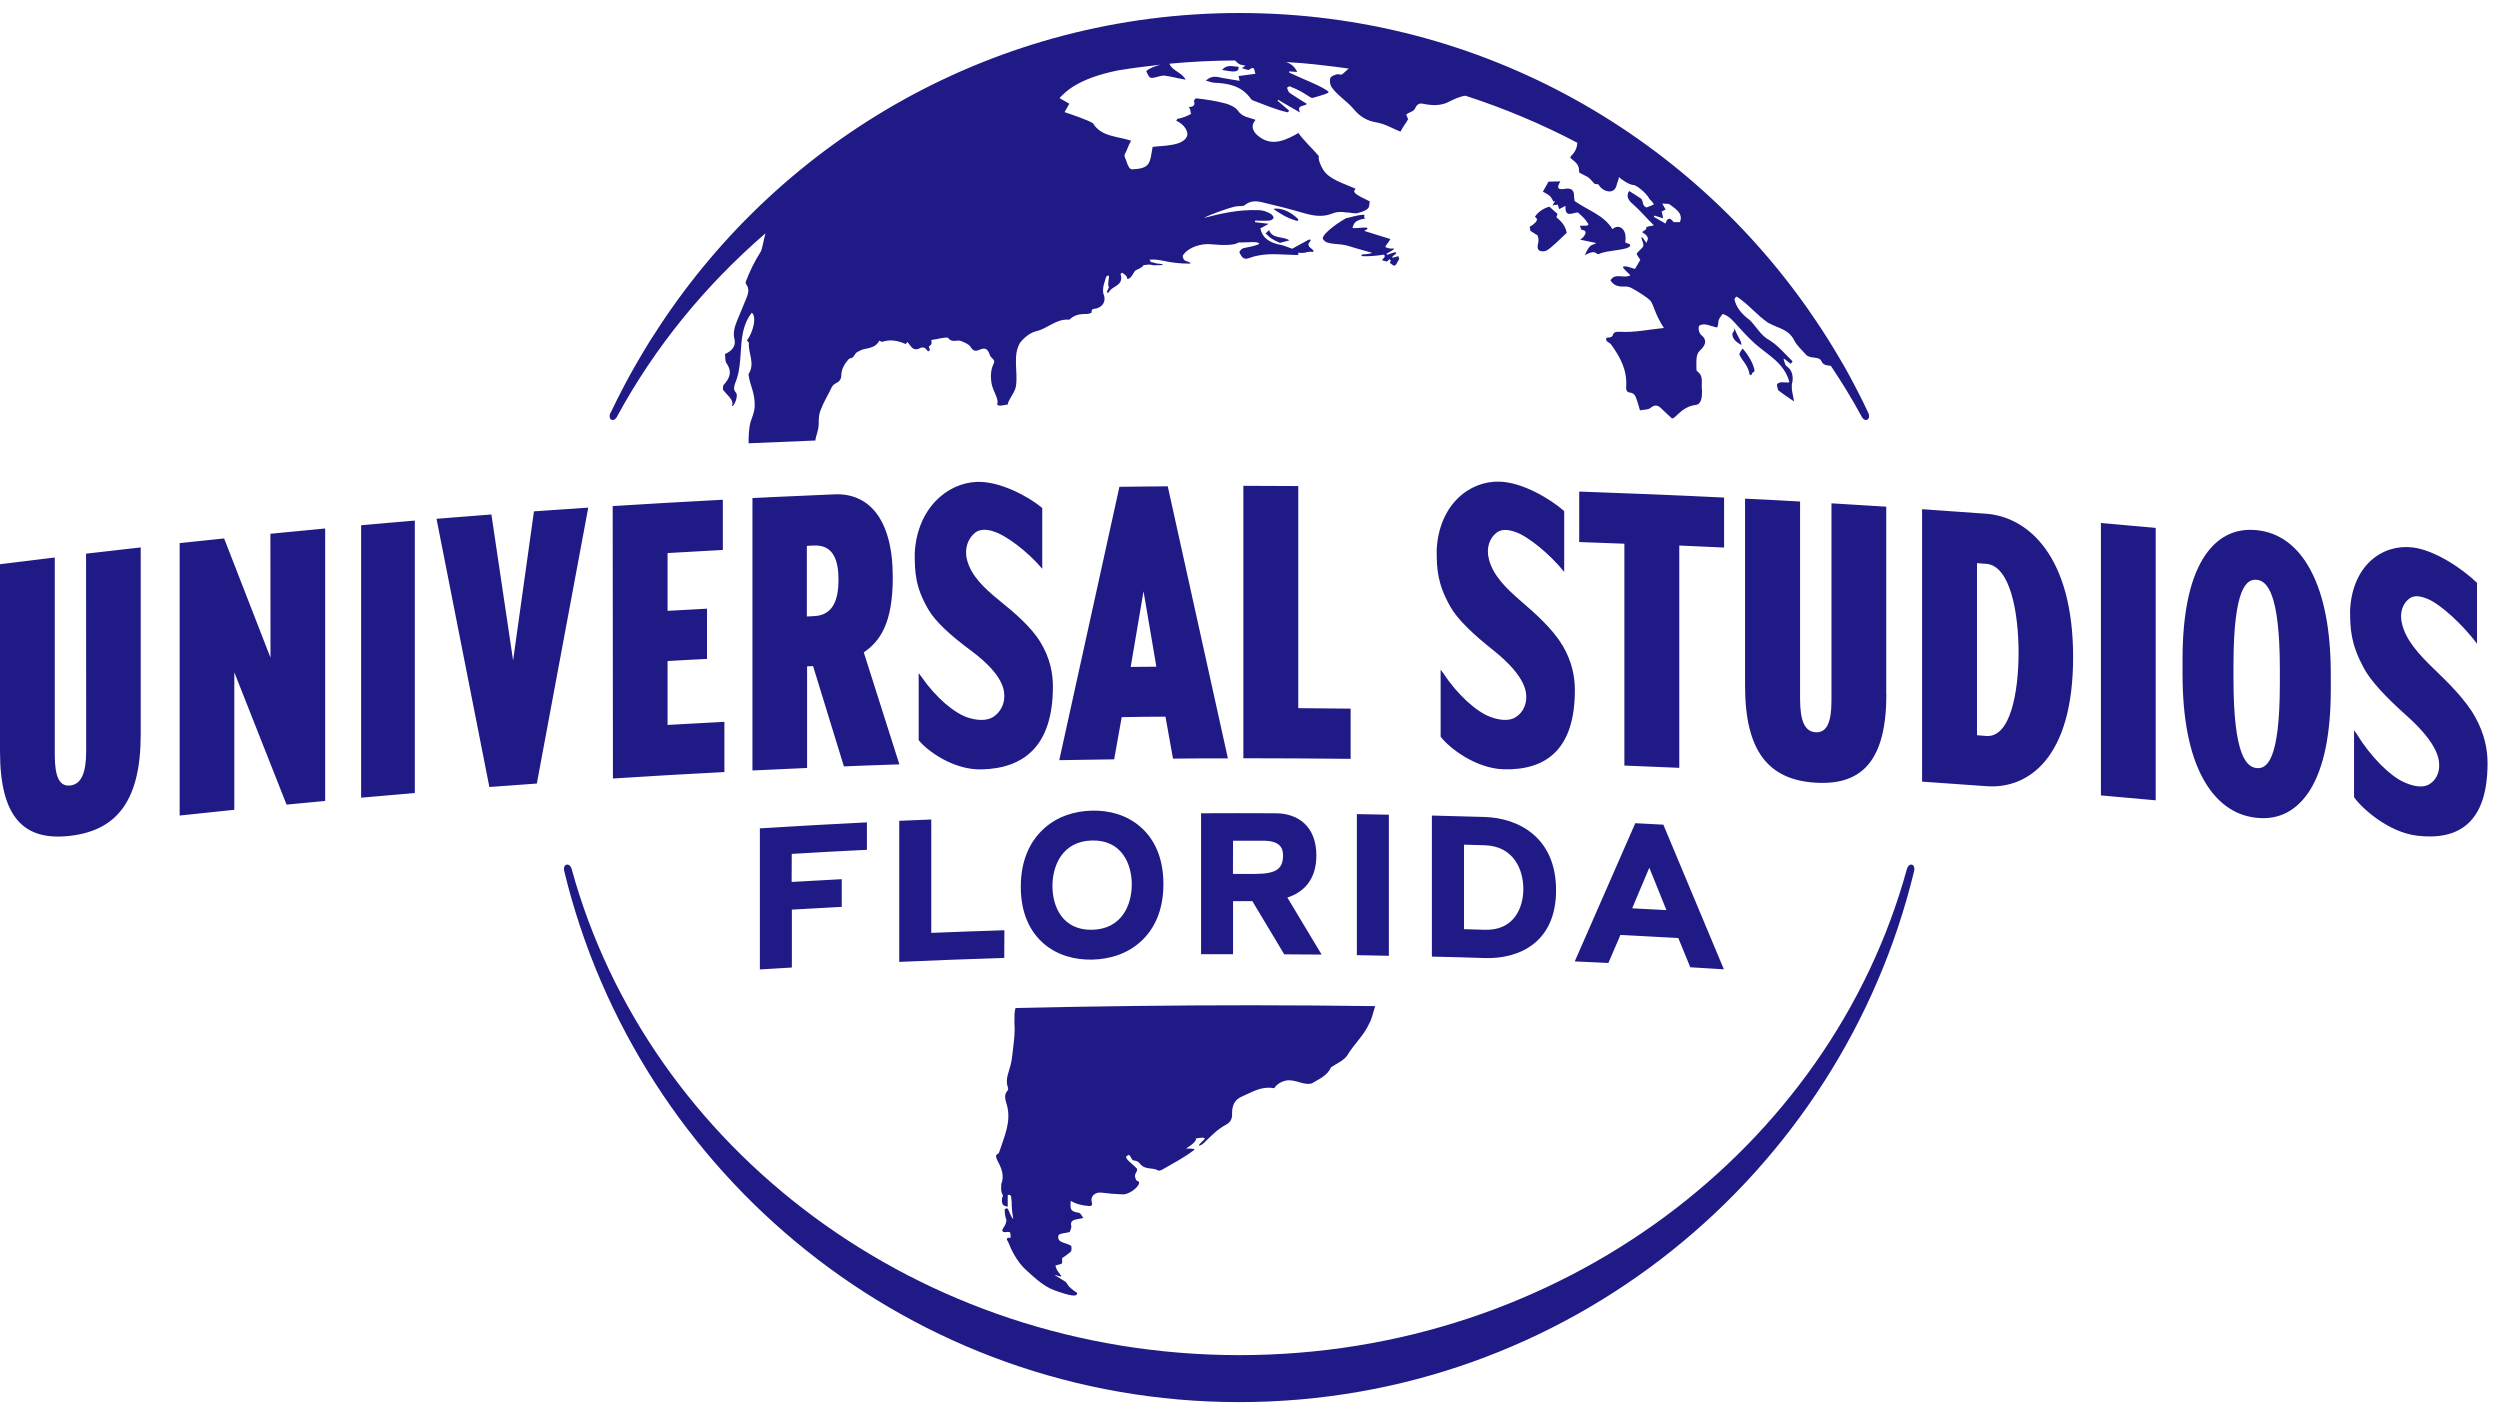 <svg width="134" height="76" viewBox="0 0 134 76" fill="none" xmlns="http://www.w3.org/2000/svg">
<path d="M42.438 45.769C42.438 46.27 42.438 46.771 42.431 47.272C43.325 47.221 44.218 47.17 45.117 47.124V48.608C44.224 48.653 43.337 48.705 42.444 48.756V51.859C41.873 51.891 41.301 51.93 40.729 51.962V44.4C42.644 44.278 44.551 44.176 46.466 44.079V45.55C45.123 45.615 43.774 45.686 42.438 45.769ZM74.514 14.104C74.79 14.316 74.764 14.31 75.002 13.867C74.931 13.802 75.002 13.77 74.963 13.732C74.886 13.745 74.745 13.796 74.603 13.815C74.674 13.642 74.925 13.61 74.809 13.526C74.771 13.494 74.481 13.622 74.347 13.661C74.334 13.642 74.321 13.622 74.315 13.603C74.437 13.52 74.751 13.372 74.719 13.333C74.707 13.295 74.501 13.378 74.25 13.237C74.289 13.121 74.475 12.941 74.52 12.813C74.064 12.672 73.621 12.53 73.119 12.376C73.223 12.312 73.261 12.293 73.299 12.273C73.293 12.248 73.28 12.222 73.274 12.203C73.075 12.177 72.715 12.248 72.49 12.222C72.561 12.049 72.535 11.804 73.177 11.714C73.075 11.676 73.158 11.522 73.119 11.509C72.721 11.522 72.342 11.669 72.149 11.695C71.456 12.087 70.717 12.704 70.942 12.851C71.103 13.134 71.803 13.038 72.214 13.166C72.657 13.308 73.055 13.41 73.531 13.545C73.55 13.584 73.242 13.635 73.023 13.635C72.972 13.655 72.946 13.712 73.023 13.732C73.383 13.745 73.788 13.712 74.179 13.648C74.308 13.777 74.109 13.86 74.077 13.95C74.173 13.969 74.244 13.995 74.315 14.021C74.424 13.976 74.456 13.879 74.495 13.905C74.603 13.989 74.469 14.079 74.507 14.111L74.514 14.104ZM53.211 28.475C53.905 28.655 55.1 29.58 55.865 30.486C55.865 29.4 55.865 28.314 55.865 27.229C55.851 27.216 55.832 27.203 55.819 27.19C55.125 26.625 53.635 25.796 52.389 25.828C50.764 25.873 49.145 27.261 49.029 29.67C49.029 30.724 49.074 31.475 49.749 32.651C50.134 33.325 50.969 34.077 52.081 34.899C53.879 36.242 53.841 37.09 53.828 37.392C53.815 37.7 53.674 38.111 53.295 38.388C52.871 38.696 52.286 38.587 51.907 38.471C51.168 38.246 50.147 37.379 49.389 36.274C49.337 36.21 49.286 36.146 49.241 36.081V39.672C49.697 40.25 51.123 41.285 52.627 41.24C54.881 41.182 56.436 39.987 56.436 36.801C56.436 36.114 56.301 35.298 55.761 34.411C55.254 33.576 54.323 32.798 53.545 32.169C52.717 31.494 52.055 30.852 51.837 30.023C51.669 29.394 51.894 28.88 52.228 28.584C52.498 28.346 52.845 28.366 53.218 28.468L53.211 28.475ZM48.175 40.97C47.571 40.989 46.967 41.015 46.363 41.034C45.984 41.047 45.611 41.066 45.233 41.079C44.68 39.287 44.134 37.494 43.581 35.702C43.472 35.702 43.363 35.708 43.26 35.715C43.26 37.533 43.26 39.345 43.26 41.163C42.284 41.208 41.307 41.253 40.331 41.298V26.696C41.025 26.664 41.725 26.625 42.419 26.599C43.196 26.56 43.967 26.528 44.744 26.496C46.524 26.426 47.853 27.756 47.853 30.942C47.853 33.454 47.147 34.379 46.299 34.97C46.935 36.968 47.571 38.966 48.207 40.97C48.194 40.97 48.188 40.97 48.175 40.97ZM44.943 31.077C44.943 30.062 44.686 29.194 43.633 29.24C43.504 29.24 43.376 29.252 43.247 29.259V33.042C43.376 33.042 43.504 33.03 43.633 33.024C44.686 32.978 44.943 32.092 44.943 31.077ZM53.835 49.861C52.53 49.9 51.226 49.951 49.916 50.002C49.916 47.979 49.916 45.949 49.916 43.925C49.344 43.951 48.772 43.97 48.2 43.996V51.557C50.076 51.474 51.952 51.403 53.828 51.345L53.835 49.861ZM92.411 26.67C89.823 26.542 87.233 26.438 84.645 26.348V29.053C85.454 29.079 86.257 29.111 87.067 29.143V41.034C88.049 41.073 89.026 41.112 90.009 41.156V29.24C90.812 29.272 91.609 29.31 92.411 29.349V26.67ZM83.405 47.716C83.405 50.536 81.401 51.409 79.583 51.352C78.638 51.319 77.693 51.294 76.749 51.274V43.713C77.693 43.739 78.638 43.764 79.583 43.79C81.401 43.848 83.405 44.889 83.405 47.716ZM81.651 47.645C81.651 46.591 81.118 45.351 79.583 45.306C79.21 45.294 78.843 45.28 78.471 45.274V49.803C78.843 49.816 79.21 49.822 79.583 49.836C81.118 49.887 81.651 48.698 81.651 47.645ZM83.733 34.572C83.225 33.711 82.293 32.882 81.516 32.214C80.687 31.501 80.019 30.82 79.807 29.978C79.64 29.336 79.865 28.835 80.199 28.565C80.469 28.346 80.816 28.379 81.189 28.501C81.882 28.719 83.077 29.702 83.841 30.653C83.841 29.567 83.841 28.482 83.841 27.396C83.829 27.383 83.809 27.37 83.797 27.357C83.103 26.754 81.619 25.848 80.366 25.816C78.741 25.77 77.122 27.074 77.006 29.477C77.006 30.531 77.051 31.289 77.726 32.496C78.111 33.19 78.947 33.987 80.058 34.867C81.857 36.306 81.818 37.154 81.805 37.45C81.792 37.758 81.651 38.163 81.272 38.42C80.855 38.709 80.263 38.568 79.884 38.426C79.145 38.156 78.124 37.244 77.366 36.094C77.315 36.03 77.263 35.959 77.218 35.895V39.486C77.675 40.09 79.101 41.195 80.604 41.234C82.859 41.291 84.413 40.18 84.413 36.994C84.413 36.306 84.279 35.484 83.739 34.565L83.733 34.572ZM83.026 11.078C83.026 11.078 83.032 11.078 83.039 11.085L83.026 11.078ZM101.103 37.186C101.103 33.846 101.103 30.498 101.103 27.158C100.127 27.094 99.144 27.036 98.167 26.978V37.565C98.167 38.734 97.904 39.287 97.319 39.248C96.735 39.216 96.484 38.638 96.484 37.469V26.882C95.501 26.824 94.519 26.772 93.535 26.728V36.756C93.535 40.276 94.801 41.805 97.326 41.953C99.851 42.101 101.11 40.713 101.11 37.192L101.103 37.186ZM66.644 26.04V40.642C68.559 40.642 70.479 40.655 72.394 40.674C72.394 39.775 72.394 38.876 72.394 37.983C71.456 37.97 70.524 37.964 69.587 37.957C69.587 33.987 69.587 30.017 69.587 26.053C68.603 26.053 67.627 26.04 66.644 26.04ZM81.998 12.158C81.985 12.196 82.037 12.331 82.023 12.37C82.223 12.485 82.203 12.498 82.403 12.607C82.461 12.697 82.486 12.884 82.441 13.057C82.383 13.282 82.441 13.385 82.499 13.423C82.595 13.488 82.788 13.494 82.917 13.417C83.173 13.263 83.546 12.884 83.977 12.479C83.88 11.997 83.597 11.811 83.424 11.644C83.443 11.586 83.482 11.477 83.482 11.464C83.315 11.316 83.18 11.2 83.045 11.078C82.775 11.149 82.486 11.316 82.281 11.599C82.242 11.657 82.493 11.682 82.319 11.907C82.21 12.004 82.165 12.061 82.004 12.145L81.998 12.158ZM86.205 51.615C85.608 51.589 85.005 51.557 84.407 51.531C85.486 49.058 86.572 46.585 87.651 44.124C88.152 44.15 88.653 44.176 89.155 44.202C90.233 46.784 91.313 49.366 92.399 51.955C91.801 51.917 91.203 51.878 90.6 51.846C90.388 51.326 90.169 50.806 89.957 50.278C88.923 50.221 87.889 50.163 86.855 50.112C86.643 50.613 86.424 51.108 86.212 51.608L86.205 51.615ZM87.484 48.686C88.095 48.718 88.711 48.75 89.321 48.782C89.013 48.024 88.711 47.266 88.403 46.508C88.095 47.234 87.793 47.96 87.484 48.686ZM85.146 12.016C85.146 12.016 85.101 12.068 85.075 12.094C84.953 12.094 84.831 12.094 84.683 12.1C84.728 12.196 84.741 12.325 84.793 12.325C85.152 12.35 84.947 12.691 84.696 12.845C85.049 12.916 85.313 12.974 85.551 13.025C85.39 13.179 85.242 12.974 84.947 13.674C85.641 13.308 85.499 13.712 85.73 13.603C86.173 13.398 87.247 13.423 87.375 13.179C87.375 13.179 87.375 13.141 87.375 13.102C87.291 13.07 87.201 13.031 87.111 12.993C87.24 12.222 86.733 11.984 86.431 12.286C85.961 11.522 85.113 11.278 84.401 10.777C84.401 10.738 84.369 10.629 84.369 10.52C84.387 10.179 84.189 10.063 83.887 10.121C83.527 10.185 83.405 10.096 83.636 9.723C83.366 9.723 83.154 9.736 83 9.736C82.897 9.916 82.807 10.089 82.698 10.275C82.788 10.327 82.942 10.398 83.064 10.5C83.154 10.577 83.205 10.706 83.27 10.809C83.302 10.796 83.334 10.777 83.366 10.764C83.321 10.847 83.309 10.854 83.212 11.014C83.373 10.956 83.411 11.001 83.495 10.969C83.521 11.046 83.546 11.13 83.572 11.207C83.675 11.156 83.777 11.104 83.912 11.034C83.861 11.714 84.323 11.387 84.574 11.387C84.844 11.624 84.959 11.721 85.139 12.01L85.146 12.016ZM83.578 11.226V11.213L83.585 11.226H83.578ZM64.254 61.412C64.254 61.412 64.377 61.412 64.55 61.244C64.916 60.885 65.25 60.532 65.706 60.288C65.918 60.178 66.047 60.011 66.04 59.716C66.027 59.324 66.137 58.938 66.586 58.765C67.177 58.508 67.601 58.212 68.301 58.328C68.423 58.09 68.854 57.853 69.201 57.91C69.561 57.936 69.959 58.174 70.312 58.071C70.698 57.834 71.147 57.66 71.34 57.21C71.617 57.018 71.989 56.864 72.188 56.606C72.631 55.88 73.062 55.566 73.396 54.852C73.55 54.564 73.608 54.23 73.711 53.928C71.507 53.902 69.304 53.882 67.1 53.882C62.879 53.882 58.659 53.934 54.438 54.03C54.419 54.075 54.406 54.12 54.4 54.165C54.361 54.403 54.387 54.557 54.374 54.872C54.413 55.328 54.348 55.784 54.297 56.24C54.265 56.516 54.239 56.793 54.175 57.062C54.079 57.467 53.867 57.846 54.021 58.283C54.04 58.334 54.047 58.412 54.021 58.437C53.764 58.701 53.911 58.99 53.976 59.253C54.213 60.146 53.815 60.949 53.558 61.752C53.5 61.938 53.243 61.797 53.494 62.266C53.693 62.639 53.841 63.037 53.667 63.474C53.667 63.602 53.635 63.84 53.719 63.994C53.809 64.161 53.719 64.129 53.719 64.18C53.661 64.553 53.757 64.643 54.014 64.675V64.065C54.053 64.052 54.091 63.994 54.194 64.11C54.277 64.726 54.169 64.482 54.31 65.337C54.181 65.221 54.117 64.977 54.021 64.797C53.976 64.74 53.853 64.784 53.853 64.842C53.853 65.253 53.957 65.35 53.943 65.433C53.892 65.722 53.841 65.658 53.719 65.941C53.738 66.134 54.027 65.979 54.123 66.05C54.181 66.088 54.155 66.236 54.175 66.339C54.059 66.339 53.995 66.346 53.976 66.384C53.937 66.442 54.027 66.532 54.053 66.602C54.419 67.572 54.965 68.042 54.965 68.042C55.973 68.973 56.199 69.076 57.053 69.339C57.785 69.564 57.715 69.352 57.734 69.314C57.747 69.288 57.625 69.249 57.393 69.044C57.137 68.825 57.259 68.774 56.989 68.626L56.519 68.337C56.667 68.35 56.886 68.466 56.892 68.401C56.821 68.286 56.623 68.112 56.571 67.83C56.661 67.81 56.796 67.765 56.886 67.746C56.957 67.688 56.931 67.579 56.925 67.438C57.047 67.354 57.31 67.18 57.406 67.072C57.438 67.026 57.438 66.904 57.425 66.782C57.104 66.577 56.642 66.634 56.731 66.217C56.796 66.095 57.149 66.101 57.342 66.03C57.367 65.928 57.445 65.806 57.419 65.71C57.329 65.311 57.753 65.382 58.068 65.279C57.978 65.17 57.92 65.028 57.843 65.009C57.4 64.932 57.349 64.874 57.393 64.367C57.702 64.547 58.023 64.618 58.376 64.643C58.511 64.65 58.569 64.598 58.517 64.424C58.427 64.116 58.71 63.885 59.031 63.924C59.417 63.975 59.803 64.007 60.188 64.02C60.49 64.026 61.01 63.673 61.055 63.416C61.075 63.294 60.933 63.313 60.901 63.249C60.83 63.127 60.817 62.979 60.856 62.922C60.939 62.799 60.965 62.671 60.946 62.652C60.83 62.504 60.599 62.337 60.451 62.182C60.451 62.182 60.368 62.08 60.355 62.028C60.342 61.977 60.477 61.913 60.496 61.9C60.541 61.868 60.683 62.157 60.702 62.176C60.779 62.221 60.965 62.196 61.087 62.356C61.383 62.742 61.762 62.549 62.07 62.735C62.115 62.761 62.211 62.735 62.263 62.71C62.873 62.356 63.432 62.074 63.991 61.65C64.158 61.56 63.663 61.56 63.567 61.56C64.267 61.136 64.055 61.026 64.113 61.02C64.299 60.994 64.575 60.93 64.575 61.052C64.119 61.463 64.299 61.405 64.28 61.405L64.254 61.412ZM28.62 27.408C28.247 30.074 27.874 32.741 27.502 35.4C27.116 32.792 26.724 30.184 26.339 27.576C25.356 27.653 24.38 27.73 23.397 27.807C24.341 32.6 25.285 37.392 26.23 42.184C27.078 42.12 27.926 42.056 28.774 41.998C29.692 37.064 30.611 32.137 31.53 27.21C30.56 27.274 29.59 27.338 28.62 27.408ZM4.619 40.264C4.619 41.432 4.356 42.03 3.771 42.101C3.186 42.172 2.936 41.638 2.936 40.469V29.882C1.959 29.998 0.976 30.12 0 30.242C0 33.582 0 36.929 0 40.27C0 43.79 1.259 45.101 3.771 44.799C6.283 44.503 7.542 42.891 7.542 39.37C7.542 36.03 7.542 32.683 7.542 29.342C6.565 29.452 5.589 29.561 4.613 29.676C4.613 33.203 4.619 36.73 4.619 40.264ZM64.377 43.591C65.706 43.584 67.029 43.584 68.359 43.591C69.619 43.591 70.557 44.33 70.557 45.852C70.557 47.214 69.811 47.85 69.002 48.107C69.612 49.129 70.229 50.144 70.839 51.165C70.171 51.159 69.503 51.152 68.835 51.152C68.263 50.202 67.698 49.251 67.126 48.3C66.779 48.3 66.439 48.3 66.091 48.3V51.146C65.52 51.146 64.948 51.146 64.377 51.146V43.584V43.591ZM66.085 46.842C66.477 46.842 66.869 46.842 67.261 46.842C68.411 46.842 68.771 46.572 68.771 45.84C68.771 45.409 68.559 45.062 67.698 45.062C67.165 45.062 66.625 45.062 66.091 45.062L66.085 46.842ZM14.499 35.252C13.671 33.12 12.842 30.987 12.013 28.86C11.216 28.944 10.426 29.028 9.63 29.111V43.713C10.606 43.61 11.583 43.508 12.559 43.405C12.559 40.951 12.559 38.49 12.559 36.036C13.491 38.4 14.429 40.764 15.36 43.128C16.047 43.064 16.741 42.994 17.429 42.93V28.327C16.452 28.417 15.476 28.514 14.493 28.61L14.499 35.252ZM102.491 46.347C102.446 46.334 102.401 46.34 102.363 46.36C102.279 46.405 102.227 46.52 102.208 46.585C98.103 61.546 83.636 72.635 66.426 72.635C49.215 72.635 34.748 61.546 30.643 46.585C30.624 46.52 30.579 46.405 30.489 46.36C30.451 46.34 30.405 46.334 30.36 46.347C30.226 46.386 30.206 46.566 30.245 46.7C34.196 63.011 48.894 75.153 66.419 75.153C83.945 75.153 98.649 63.011 102.594 46.7C102.632 46.566 102.613 46.392 102.478 46.347H102.491ZM123.839 30.544C124.564 31.886 124.931 33.775 124.931 36.152V36.184C124.931 36.434 124.931 36.692 124.931 36.942C124.931 39.319 124.564 41.124 123.839 42.313C123.151 43.43 122.175 43.964 120.961 43.835C119.74 43.713 118.763 42.981 118.076 41.722C117.35 40.386 116.984 38.503 116.984 36.126C116.984 35.876 116.984 35.619 116.984 35.368C116.984 35.355 116.984 35.349 116.984 35.336C116.984 32.959 117.35 31.148 118.076 29.952C118.763 28.828 119.74 28.289 120.961 28.417C122.181 28.539 123.157 29.272 123.839 30.544ZM122.2 35.882C122.2 31.694 121.481 31.134 120.961 31.077C120.44 31.026 119.721 31.436 119.714 35.625C119.714 35.876 119.714 36.12 119.714 36.37C119.714 40.559 120.433 41.118 120.961 41.169C121.481 41.22 122.2 40.816 122.2 36.621C122.2 36.37 122.2 36.133 122.2 35.882ZM111.119 35.22C111.119 40.674 108.684 42.306 106.467 42.139C105.317 42.056 104.174 41.972 103.024 41.895V27.293C104.174 27.37 105.317 27.454 106.467 27.537C108.677 27.704 111.119 29.766 111.119 35.22ZM108.195 34.983C108.195 32.837 107.752 30.325 106.467 30.222C106.301 30.21 106.133 30.197 105.967 30.184V39.409C106.133 39.422 106.301 39.434 106.467 39.448C107.752 39.544 108.195 37.122 108.195 34.976V34.983ZM132.659 38.413C132.157 37.508 131.226 36.589 130.455 35.85C129.633 35.06 128.971 34.321 128.753 33.46C128.586 32.805 128.811 32.323 129.145 32.079C129.415 31.886 129.755 31.95 130.127 32.105C130.815 32.388 132.003 33.48 132.768 34.501V31.244C132.768 31.244 132.736 31.212 132.723 31.199C132.029 30.531 130.551 29.49 129.312 29.342C127.693 29.15 126.087 30.306 125.965 32.696C125.965 33.749 126.01 34.507 126.684 35.779C127.07 36.512 127.905 37.386 129.003 38.368C130.796 39.968 130.751 40.816 130.738 41.112C130.725 41.42 130.584 41.812 130.211 42.036C129.793 42.287 129.209 42.088 128.83 41.914C128.097 41.58 127.076 40.572 126.325 39.351C126.273 39.28 126.222 39.21 126.177 39.139V42.73C126.633 43.372 128.053 44.612 129.549 44.792C131.791 45.062 133.333 44.092 133.333 40.906C133.333 40.218 133.199 39.383 132.665 38.42L132.659 38.413ZM112.609 42.634C113.585 42.718 114.568 42.808 115.545 42.897V28.295C114.568 28.205 113.592 28.115 112.609 28.032C112.609 32.901 112.609 37.764 112.609 42.634ZM19.356 42.756C20.313 42.672 21.277 42.589 22.234 42.506C22.234 37.636 22.234 32.773 22.234 27.903C21.277 27.987 20.313 28.064 19.356 28.154V42.756ZM55.941 44.426C56.674 43.752 57.612 43.469 58.537 43.45C59.462 43.43 60.4 43.681 61.132 44.324C61.839 44.94 62.359 45.923 62.359 47.388C62.359 48.846 61.839 49.842 61.132 50.478C60.4 51.14 59.462 51.416 58.537 51.435C57.612 51.454 56.674 51.21 55.941 50.574C55.235 49.964 54.715 48.994 54.715 47.529C54.715 46.071 55.235 45.069 55.941 44.426ZM56.411 47.49C56.411 48.602 56.957 49.868 58.537 49.836C60.117 49.803 60.663 48.518 60.663 47.407C60.663 46.296 60.117 45.017 58.537 45.05C56.957 45.082 56.411 46.379 56.411 47.49ZM62.591 26.066C63.663 30.922 64.743 35.786 65.815 40.649C64.833 40.649 63.856 40.649 62.873 40.662C62.738 39.91 62.603 39.158 62.469 38.413C61.691 38.413 60.907 38.426 60.123 38.439C59.989 39.19 59.854 39.942 59.719 40.7C58.736 40.713 57.759 40.726 56.777 40.745C57.849 35.856 58.929 30.974 60.001 26.092C60.863 26.079 61.729 26.072 62.591 26.066ZM61.98 35.728C61.749 34.379 61.524 33.036 61.293 31.694C61.061 33.042 60.837 34.392 60.605 35.747C61.061 35.747 61.517 35.734 61.974 35.734L61.98 35.728ZM74.443 43.668C73.871 43.655 73.299 43.649 72.728 43.636V51.197C73.299 51.204 73.871 51.216 74.443 51.23V43.668ZM38.744 29.477C38.744 28.578 38.744 27.678 38.744 26.786C36.772 26.888 34.806 27.004 32.84 27.126C32.84 31.996 32.847 36.858 32.853 41.728C34.845 41.6 36.836 41.484 38.828 41.381V38.69C37.812 38.741 36.797 38.798 35.782 38.856C35.782 37.713 35.782 36.57 35.782 35.432C36.489 35.394 37.189 35.349 37.896 35.317V32.625C37.189 32.664 36.489 32.702 35.782 32.741C35.782 31.706 35.782 30.678 35.782 29.644C36.772 29.586 37.755 29.535 38.744 29.477ZM66.374 3.569C66.374 3.569 66.374 3.575 66.381 3.575L66.374 3.569ZM65.501 3.748C65.777 3.774 66.464 4.005 66.381 3.575C66.105 3.588 65.796 3.408 65.501 3.748ZM69.548 11.849L69.593 11.753C69.201 11.361 68.674 11.117 68.25 11.194C68.527 11.393 68.957 11.689 69.548 11.849ZM68.025 12.338C67.967 12.37 67.877 12.485 67.833 12.511C68.122 12.787 68.167 12.819 68.603 13.019C68.764 12.974 68.931 12.935 69.111 12.884C68.751 12.639 68.225 12.832 68.025 12.338ZM32.725 22.134C32.956 21.646 33.2 21.164 33.45 20.689C33.637 20.329 33.83 19.976 34.035 19.623C34.106 19.494 34.183 19.372 34.254 19.244C34.382 19.019 34.517 18.794 34.652 18.575C34.806 18.319 34.967 18.068 35.134 17.817C35.191 17.727 35.249 17.637 35.307 17.548C41.95 7.404 53.411 0.697 66.439 0.697C79.467 0.697 90.94 7.41 97.583 17.567C97.615 17.618 97.647 17.67 97.685 17.721C97.872 18.01 98.058 18.299 98.232 18.588C98.354 18.781 98.463 18.98 98.585 19.179C98.675 19.327 98.765 19.481 98.849 19.629C99.041 19.97 99.234 20.316 99.414 20.67C99.414 20.676 99.42 20.683 99.427 20.695C99.677 21.171 99.921 21.652 100.146 22.141C100.204 22.269 100.204 22.443 100.075 22.5C100.037 22.52 99.992 22.52 99.947 22.5C99.857 22.462 99.793 22.353 99.767 22.295C99.266 21.376 98.72 20.483 98.135 19.61C97.93 19.571 97.743 19.61 97.621 19.346C97.499 19.077 97.024 19.256 96.805 19.012C96.581 18.762 96.317 18.53 96.169 18.241C95.861 17.637 95.353 17.618 94.775 17.303C94.185 16.905 93.722 16.314 93.105 15.909C93.054 15.877 93.003 15.974 92.964 16.032C93.054 16.481 93.381 16.86 93.773 17.143C94.146 17.503 94.371 17.991 94.865 18.248C95.321 18.537 95.688 18.987 96.086 19.372L96.06 19.398L95.983 19.5C95.861 19.411 95.745 19.314 95.623 19.224L95.598 19.237C95.649 19.378 95.669 19.571 95.771 19.635C96.067 19.835 96.112 20.169 96.079 20.413C96.079 20.451 96.073 20.483 96.06 20.516C96.047 20.561 96.041 20.605 96.041 20.65V20.663C96.041 20.695 96.041 20.728 96.041 20.76C96.041 20.926 96.079 21.087 96.112 21.254C96.131 21.338 96.15 21.428 96.163 21.518C95.887 21.325 95.604 21.145 95.335 20.933C95.27 20.882 95.277 20.747 95.245 20.657V20.644V20.612C95.367 20.406 95.662 20.535 95.913 20.49C95.649 19.468 94.795 19.057 94.082 18.434C93.754 18.139 93.446 17.811 93.15 17.483C92.919 17.226 92.669 16.912 92.328 16.828C92.263 16.931 92.187 17.014 92.135 17.124C92.077 17.246 92.116 17.573 91.994 17.548C91.717 17.49 91.313 17.265 91.069 17.471C91.011 17.612 91.069 17.882 91.217 17.984C91.557 18.28 91.358 18.575 91.095 18.807C90.908 19.006 90.921 19.334 90.927 19.597C90.927 19.7 90.915 19.86 90.966 19.899C91.358 20.169 91.159 20.58 91.229 20.926C91.229 21.216 91.223 21.666 90.895 21.704C90.041 21.8 89.726 22.622 89.572 22.385C89.334 22.166 89.257 22.102 89.097 21.942C88.904 21.742 88.737 21.64 88.467 21.864C88.339 21.974 88.101 21.954 87.901 21.993C87.844 21.794 87.805 21.633 87.747 21.479C87.677 21.293 87.651 21.081 87.369 21.042C87.285 21.03 87.143 21.01 87.163 20.728C87.221 19.828 86.848 19.147 86.347 18.453C86.302 18.389 86.116 18.319 86.097 18.235C86.045 18.01 86.251 18.145 86.392 18.042C86.521 17.939 86.379 17.76 86.855 17.785C87.6 17.83 88.351 17.663 89.187 17.58C88.711 16.867 88.634 16.327 88.473 16.134C88.332 15.967 87.844 15.646 87.439 15.434C87.336 15.376 87.189 15.351 87.067 15.357C86.758 15.376 86.501 15.312 86.321 15.029C86.572 14.592 87.035 14.959 87.388 14.753C87.259 14.605 86.996 14.413 86.989 14.297C87.157 14.22 87.459 14.38 87.638 14.413C87.741 14.233 87.825 14.091 87.921 13.924C87.876 13.841 87.696 13.642 87.735 13.577C88.127 13.128 88.171 13.308 87.972 12.729C88.043 12.672 88.146 12.896 88.249 13.025C88.281 12.871 88.493 12.723 88.03 12.453C88.005 12.428 88.127 12.37 88.21 12.306C88.261 12.267 88.21 12.196 88.268 12.164C88.409 12.1 88.595 12.119 88.641 12.068C88.249 11.695 87.94 11.31 87.555 10.969C87.279 10.751 87.137 10.5 87.323 10.237C87.542 10.378 87.76 10.507 87.972 10.655C88.101 10.822 88.005 11.014 88.249 11.123L88.634 10.969C88.66 10.873 88.422 10.699 88.396 10.642C88.281 10.391 87.735 9.922 87.555 9.916C87.323 9.909 86.931 9.639 86.758 9.479C86.816 9.53 86.649 9.858 86.655 9.909C86.533 10.475 85.897 10.269 85.692 9.909C85.653 9.839 85.505 9.896 85.447 9.832C85.088 9.408 85.107 9.505 84.664 9.26C84.625 9.241 84.651 9.151 84.625 9.029C84.593 8.701 84.169 8.522 84.169 8.438C84.169 8.348 84.51 8.188 84.548 7.654C82.64 6.652 80.636 5.804 78.541 5.13C78.233 5.175 77.931 5.322 77.681 5.444C77.257 5.682 76.749 5.663 76.267 5.56C76.036 5.515 75.94 5.618 75.837 5.83C75.753 6.003 75.509 6.003 75.368 6.151C75.381 6.151 75.465 6.382 75.477 6.382C75.355 6.62 75.221 6.749 75.066 7.057C74.623 6.877 74.244 6.646 73.788 6.562C73.28 6.485 72.882 6.247 72.554 5.843C72.201 5.419 71.681 5.117 71.366 4.661C71.289 4.539 71.263 4.333 71.301 4.192C71.327 4.095 71.507 4.031 71.636 3.986C71.713 3.96 71.809 4.005 71.899 3.999C71.976 3.993 72.207 3.716 72.304 3.678C72.259 3.671 72.214 3.665 72.169 3.659C71.764 3.601 71.353 3.549 70.942 3.504C70.801 3.485 70.659 3.466 70.511 3.453C70.043 3.402 69.573 3.363 69.098 3.337C69.04 3.337 68.983 3.337 68.925 3.331C69.201 3.408 69.4 3.575 69.529 3.858C69.375 3.845 69.233 3.838 69.098 3.826V3.89C69.831 4.237 70.955 4.661 71.212 4.924C71.225 5.001 70.961 5.072 70.37 5.245C70.223 5.29 70.011 4.969 69.13 4.629C69.098 4.616 68.983 4.699 68.983 4.706C69.021 4.802 69.053 4.924 69.13 4.982C69.419 5.181 69.721 5.361 70.055 5.573C69.869 5.727 69.503 5.605 69.676 6.029C69.252 5.779 68.88 5.567 68.507 5.348L68.475 5.399C68.681 5.573 68.886 5.746 69.092 5.926C69.073 5.958 69.059 5.99 69.04 6.023C68.391 5.888 67.781 5.611 67.165 5.387C67.087 5.361 67.029 5.277 66.978 5.207C66.497 4.596 65.828 4.468 65.109 4.436C64.974 4.436 64.839 4.372 64.633 4.32C64.967 4.012 65.25 4.127 65.533 4.179C65.822 4.237 66.111 4.275 66.445 4.333C66.419 4.211 66.407 4.16 66.387 4.076C66.683 4.038 66.972 3.999 67.293 3.954C67.216 3.781 67.274 3.492 66.953 3.736C66.895 3.781 66.741 3.697 66.561 3.652C66.663 3.581 66.709 3.556 66.76 3.524C66.657 3.504 66.567 3.479 66.477 3.459C66.368 3.414 66.285 3.331 66.201 3.241C65.013 3.247 63.837 3.305 62.681 3.414C62.835 3.8 63.31 3.851 63.554 4.269C63.162 4.211 62.777 4.095 62.391 4.05C62.173 4.05 61.903 4.192 61.691 4.172C61.55 4.153 61.453 3.8 61.434 3.819C61.601 3.652 61.897 3.556 62.205 3.466C62.115 3.472 62.025 3.485 61.935 3.498C61.319 3.569 60.702 3.646 60.091 3.748C60.033 3.755 59.976 3.768 59.918 3.774C57.747 4.217 57.098 4.931 56.789 5.258C56.789 5.258 57.188 5.483 57.316 5.56C57.213 5.734 57.13 5.888 57.059 6.01C57.4 6.125 58.319 6.434 58.582 6.607C59.031 7.346 59.911 7.295 60.631 7.545C60.471 7.776 60.432 8.027 60.297 8.245C60.265 8.297 60.271 8.387 60.297 8.445C60.393 8.637 60.4 8.785 60.515 8.965C60.547 9.016 60.625 9.081 60.669 9.074C61.691 9.042 61.627 8.721 61.781 7.873C62.282 7.802 63.515 7.847 63.644 7.23C63.657 6.877 63.303 6.569 63.047 6.479C63.066 6.44 63.091 6.402 63.111 6.363C63.297 6.363 63.785 6.164 63.849 6.087C63.759 5.965 63.875 5.946 63.715 5.746C63.888 5.714 63.978 5.714 64.017 5.586C64.029 5.554 64.017 5.47 63.997 5.419C64.004 5.393 64.017 5.361 64.029 5.335C64.055 5.297 64.081 5.29 64.132 5.271C64.646 5.329 65.186 5.412 65.693 5.547C65.925 5.618 66.207 5.734 66.342 5.92C66.605 6.305 66.972 6.286 67.299 6.427C66.985 6.774 67.19 7.121 67.511 7.34C68.218 7.873 68.963 7.487 69.599 7.128C69.824 7.481 70.447 8.066 70.691 8.367C70.691 8.367 70.614 8.579 70.916 9.087C71.225 9.62 72.079 9.851 72.663 10.115C72.483 10.308 72.573 10.385 73.421 10.796C73.389 10.918 73.415 11.085 73.313 11.181C73.165 11.316 72.946 11.368 72.799 11.412C72.58 11.483 72.336 11.368 72.195 11.393C71.937 11.348 71.687 11.335 71.43 11.438C70.923 11.644 70.447 11.58 69.94 11.438C69.181 11.213 68.417 11.021 67.653 10.841C67.331 10.764 67.01 10.751 66.721 10.995C66.625 11.072 66.426 11.034 66.271 11.059C65.873 11.13 64.865 11.496 64.524 11.682C65.43 11.451 66.361 11.22 67.492 11.265C67.685 11.278 67.865 11.316 68.122 11.47C68.186 11.509 68.276 11.612 68.257 11.689C68.25 11.747 68.115 11.817 68.038 11.824C67.787 11.843 67.531 11.824 67.28 11.824L67.261 11.907C67.492 11.933 67.723 11.965 68.006 11.997C67.839 12.087 67.698 12.164 67.557 12.241C67.672 12.8 68.109 13.025 68.655 13.128C68.822 13.16 69.085 13.269 69.259 13.333C69.554 13.173 69.837 13.019 70.126 12.858C70.197 12.813 70.299 12.839 70.216 12.948C70.049 13.128 70.184 13.115 70.152 13.205C70.229 13.275 70.312 13.346 70.402 13.423L70.383 13.507C70.017 13.449 70.029 13.603 69.587 13.545C69.548 13.584 69.702 13.68 69.464 13.667C68.642 13.655 67.807 13.52 67.01 13.815C66.837 13.879 66.651 13.918 66.535 13.712C66.497 13.642 66.419 13.552 66.439 13.494C66.471 13.417 66.567 13.32 66.651 13.301C66.927 13.237 67.203 13.205 67.492 13.083C67.479 12.903 66.895 13.006 66.374 12.999C66.162 13.173 65.43 13.141 64.967 13.096C64.395 13.025 63.689 13.25 63.406 13.687C63.374 13.738 63.425 13.886 63.483 13.944C63.561 14.014 63.824 14.034 63.805 14.13C62.597 14.143 62.269 13.86 61.607 13.918C61.607 13.944 61.697 13.969 61.659 14.04C61.749 14.053 61.839 14.072 61.923 14.104C61.987 14.13 62.173 14.136 62.295 14.156C62.327 14.168 62.321 14.188 62.295 14.207C62.109 14.207 61.826 14.233 61.755 14.207C61.588 14.149 61.428 14.207 61.305 14.207C61.177 14.393 60.927 14.438 60.849 14.509C60.753 14.592 60.625 14.984 60.419 14.946C60.419 14.753 60.233 14.702 60.162 14.618C60.13 14.637 60.098 14.657 60.059 14.676C60.265 15.344 59.597 15.299 59.417 15.685C59.34 15.736 59.353 15.64 59.327 15.614C59.404 15.524 59.404 15.447 59.443 15.402C59.346 15.28 59.443 14.984 59.443 14.798C59.417 14.747 59.314 14.766 59.282 14.862C59.192 15.171 59.077 15.428 59.141 15.742C59.308 16.089 59.141 16.436 58.768 16.533C58.659 16.558 58.466 16.533 58.517 16.751C58.517 16.757 58.37 16.828 58.286 16.828C57.791 16.822 57.561 16.905 57.316 17.136C56.623 17.066 56.16 17.612 55.543 17.753C55.215 17.83 54.888 18.1 54.682 18.363C54.258 19.038 54.579 19.963 54.451 20.714C54.399 21.049 54.04 21.421 54.014 21.685C54.014 21.685 53.95 21.685 53.905 21.698C53.796 21.71 53.526 21.807 53.443 21.672C53.565 21.44 53.263 21.016 53.173 20.663C53.089 20.323 53.083 19.88 53.23 19.558C53.321 19.372 53.321 19.327 53.147 19.166C53.108 19.128 53.07 19.083 53.057 19.032C52.941 18.698 52.819 18.601 52.46 18.762C52.286 18.839 52.151 18.807 52.029 18.601C51.946 18.453 51.702 18.357 51.515 18.28C51.31 18.19 51.033 18.402 50.828 18.119C50.757 18.029 50.147 18.203 49.928 18.222C49.896 18.235 49.999 18.428 49.864 18.511C49.832 18.543 49.781 18.556 49.787 18.601C49.787 18.62 49.858 18.742 49.832 18.775C49.781 18.832 49.742 18.832 49.742 18.832C49.723 18.807 49.633 18.71 49.614 18.685C49.511 18.608 49.466 18.62 49.383 18.633C49.292 18.653 49.286 18.685 49.215 18.704C49.138 18.723 49.068 18.73 48.997 18.704C48.849 18.653 48.753 18.46 48.637 18.331C48.612 18.363 48.554 18.441 48.541 18.441C48.143 18.261 47.731 18.177 47.295 18.319C47.25 18.331 47.179 18.28 47.128 18.261C46.967 18.595 46.633 18.646 46.331 18.71C46.203 18.736 46.068 18.8 45.933 18.877C45.849 18.929 45.785 19.089 45.708 19.154C45.631 19.218 45.547 19.186 45.483 19.256C45.258 19.507 45.104 19.802 45.097 20.066C45.097 20.278 45.033 20.438 44.815 20.535C44.725 20.58 44.629 20.663 44.584 20.753C44.359 21.222 44.153 21.53 43.973 22.012C43.896 22.212 43.883 22.436 43.883 22.687C43.883 23.079 43.723 23.374 43.703 23.612C42.509 23.657 41.32 23.708 40.125 23.76C40.119 23.413 40.145 22.886 40.234 22.61C40.292 22.424 40.453 22.057 40.453 21.749C40.459 20.972 40.19 20.683 40.119 20.053C40.492 19.494 40.099 18.935 40.138 18.376C40.138 18.351 40.068 18.286 40.035 18.248C40.414 17.74 40.556 16.918 40.292 16.764C39.431 17.862 39.932 19.327 39.399 20.554C39.354 20.721 39.284 20.869 39.451 21.049C39.599 21.209 39.322 21.852 39.232 21.756C39.374 21.454 38.969 21.184 38.77 20.908C38.718 20.837 38.77 20.734 38.77 20.65C39.104 20.297 39.264 19.931 38.943 19.475C38.853 19.346 38.885 19.141 38.86 18.974C39.245 18.813 39.457 18.53 39.367 18.184C39.277 17.824 39.38 17.509 39.508 17.188C39.669 16.79 39.836 16.391 40.003 15.993C40.112 15.73 40.177 15.479 40.003 15.248C39.977 15.216 39.952 15.151 39.971 15.113C40.177 14.547 40.447 14.008 40.774 13.494C40.858 13.34 40.941 12.813 41.031 12.505C37.8 15.293 35.095 18.608 33.091 22.295C33.065 22.353 33.001 22.462 32.911 22.5C32.866 22.52 32.821 22.52 32.782 22.5C32.654 22.443 32.654 22.269 32.712 22.141L32.725 22.134ZM89.148 11.702C88.949 11.637 88.807 11.599 88.673 11.554L88.647 11.624C88.846 11.74 89.045 11.856 89.27 11.984C89.36 11.695 89.489 11.612 89.707 11.907H90.041C90.247 11.432 89.784 11.181 89.495 10.956C89.405 10.899 89.263 10.931 89.097 10.911C89.18 11.059 89.225 11.136 89.277 11.233C89.199 11.265 89.135 11.303 89.065 11.335C89.09 11.445 89.116 11.547 89.148 11.702ZM93.87 20.111C93.947 19.86 94.056 20.008 94.037 19.835C93.998 19.552 93.741 19.051 93.401 18.678C93.33 18.807 93.208 18.942 93.234 19.006C93.394 19.372 93.683 19.539 93.78 20.072C93.78 20.098 93.837 20.098 93.87 20.111ZM92.855 17.901C92.855 18.132 93.022 18.325 93.343 18.492C93.343 18.248 93.105 18.004 92.964 17.586C92.97 17.805 92.855 17.805 92.855 17.901Z" fill="#1F1A85"/>
</svg>
